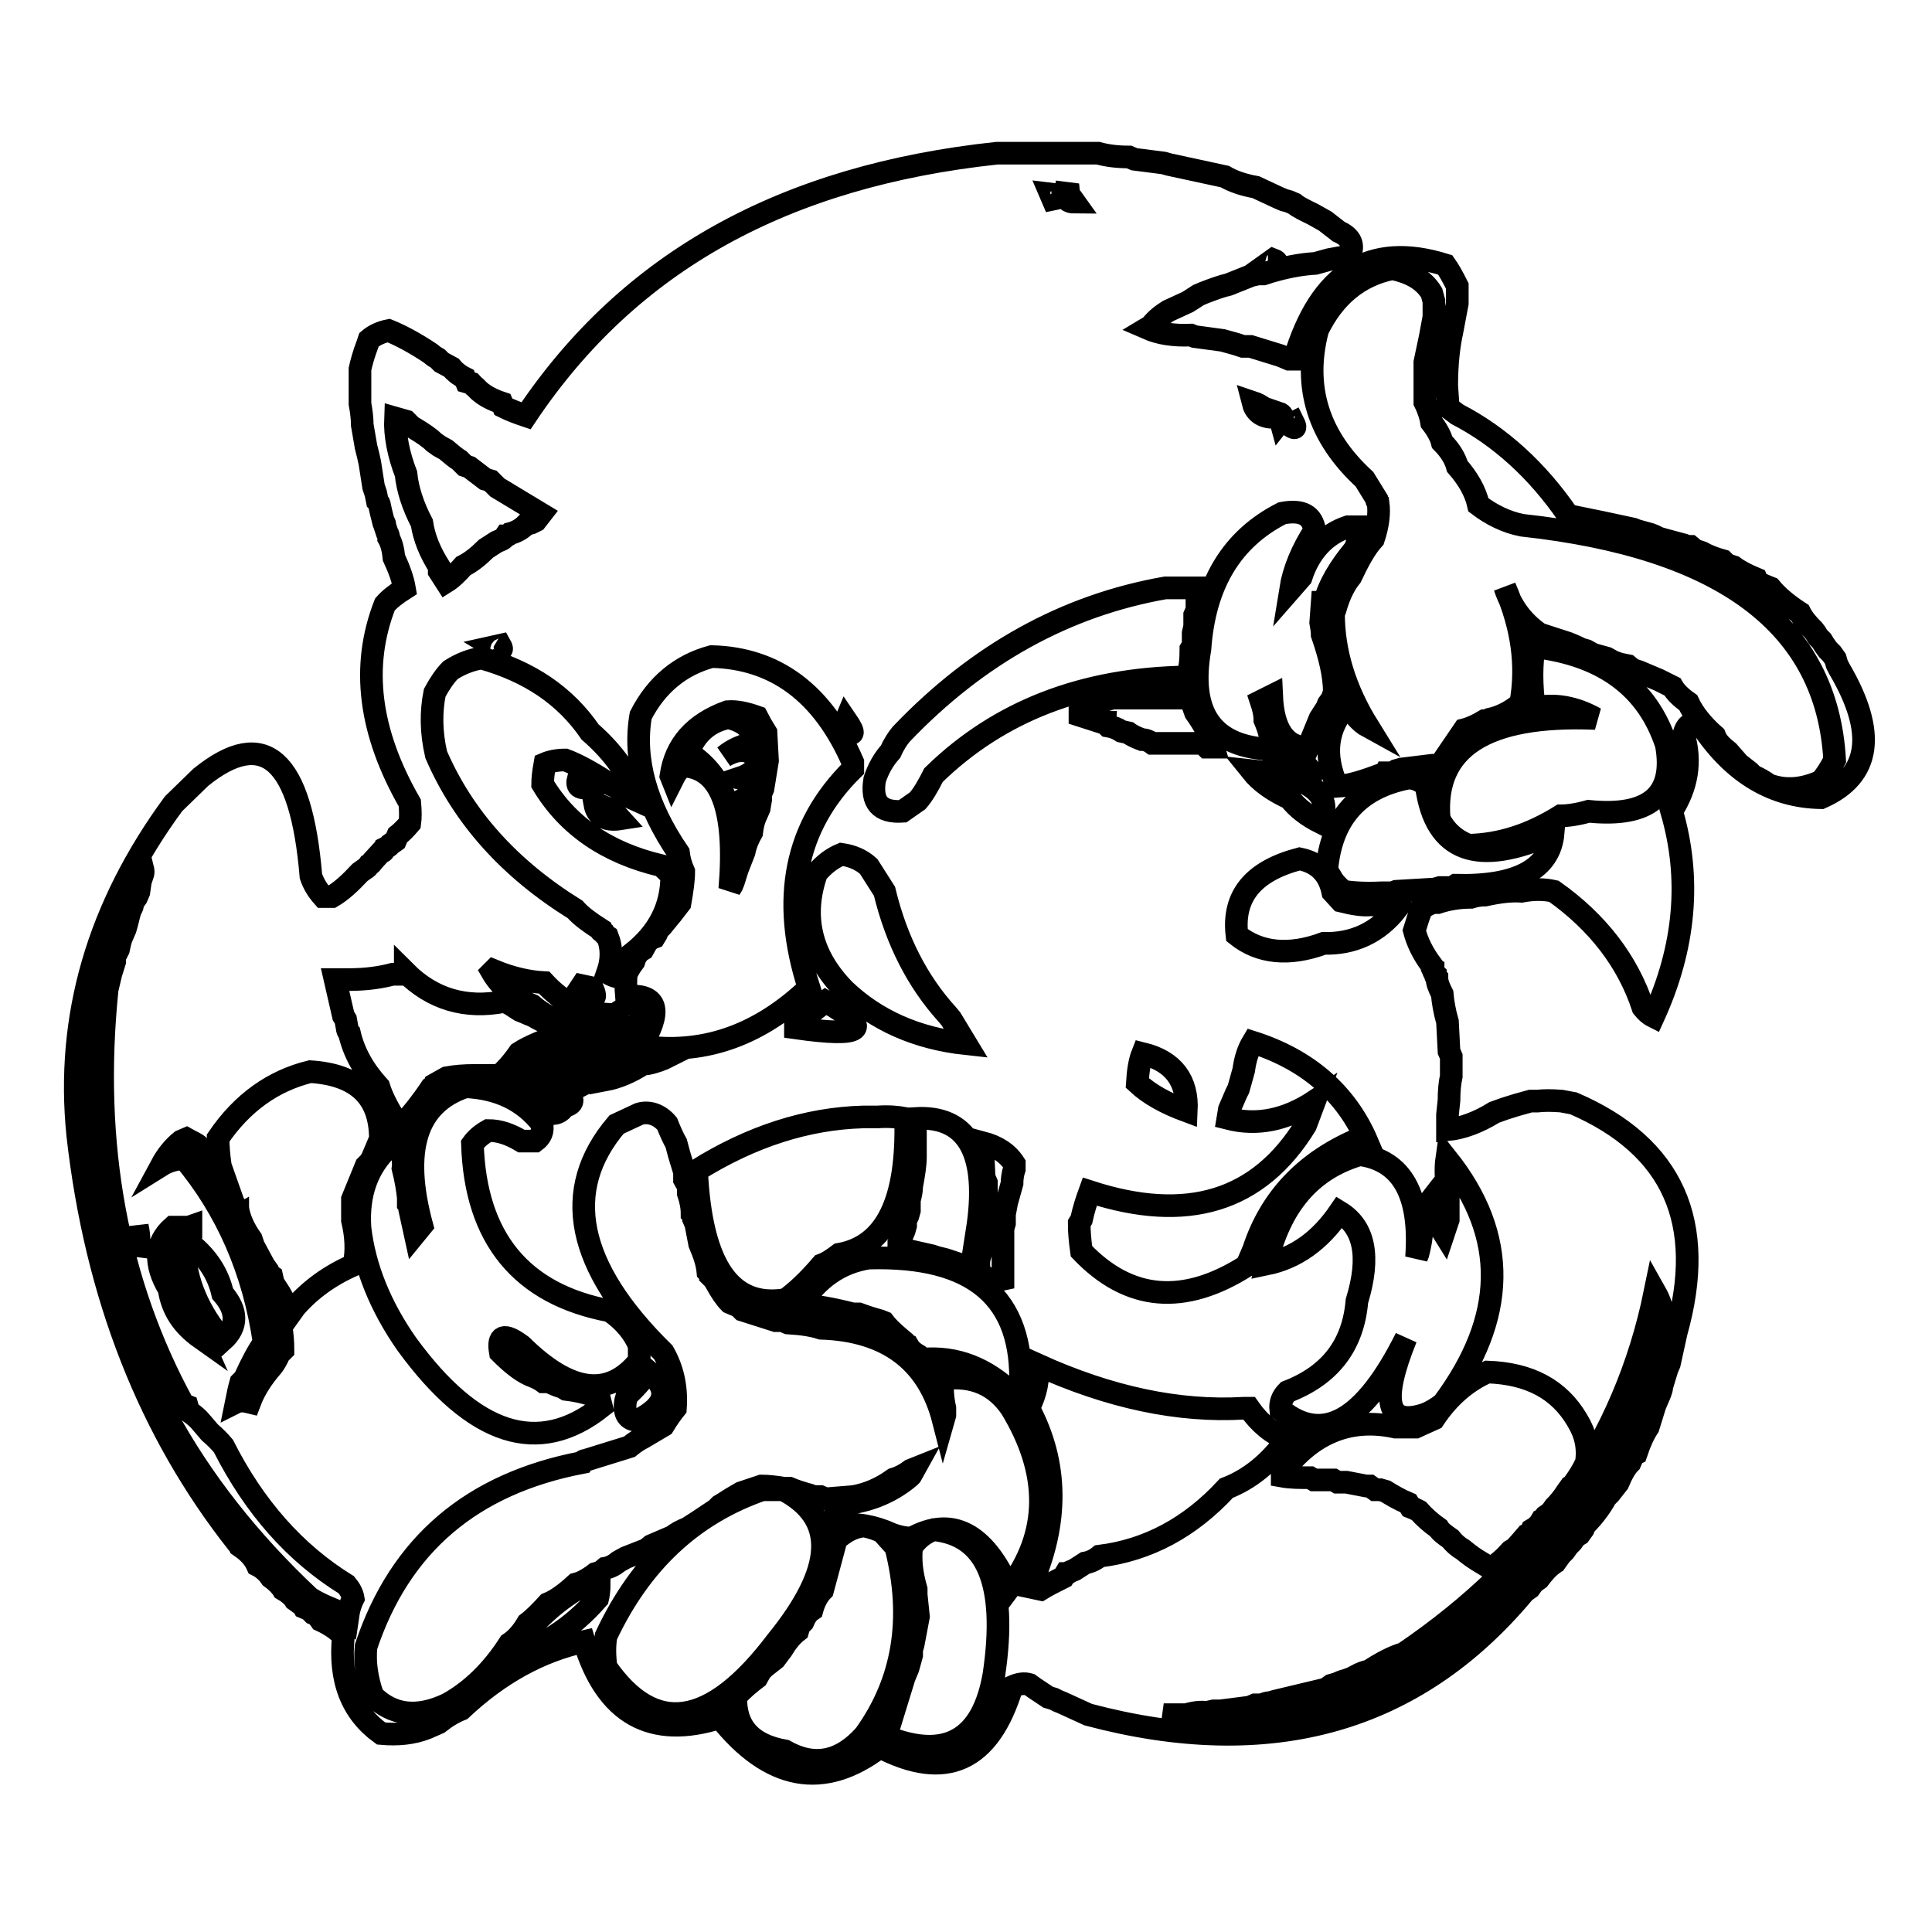 <?xml version="1.0" encoding="utf-8"?>
<!-- Svg Vector Icons : http://www.onlinewebfonts.com/icon -->
<!DOCTYPE svg PUBLIC "-//W3C//DTD SVG 1.1//EN" "http://www.w3.org/Graphics/SVG/1.1/DTD/svg11.dtd">
<svg version="1.1" xmlns="http://www.w3.org/2000/svg" xmlns:xlink="http://www.w3.org/1999/xlink" x="0px" y="0px" viewBox="0 0 256 256" enable-background="new 0 0 256 256" xml:space="preserve">
<g><g><path stroke-width="3" fill-opacity="0" stroke="#000000"  d="M69.7,55.1c-1.2-0.4-2.2-0.8-3-1.2l-0.2-0.5c-1.2-0.4-2.2-0.9-3-1.6l-0.5-0.5c-0.3-0.2-0.4-0.4-0.5-0.5l-0.7-0.2l-0.2-0.5c-0.8-0.4-1.4-0.9-1.8-1.4L58.5,48L58,47.5l-0.5-0.3L57,46.8c-2.1-1.4-4-2.4-5.5-3c-1,0.2-1.9,0.6-2.6,1.2l-0.2,0.6c-0.5,1.3-0.8,2.4-1,3.3v4.6c0.2,1.1,0.3,2,0.3,2.8l0.5,2.9l0.3,1.2l0.2,0.9l0.5,3.2l0.3,0.9l0.2,1c0.2,0.2,0.3,0.4,0.3,0.6l0.2,0.9l0.3,1.2c0.2,0.2,0.2,0.4,0.2,0.6l0.3,0.9c0.2,0.3,0.2,0.5,0.2,0.7c0.4,0.7,0.6,1.6,0.7,2.6c0.7,1.5,1.2,2.9,1.4,4.1c-1.1,0.7-2,1.4-2.6,2.1c-3.2,8.2-2.1,16.9,3.3,26.3c0.1,1.1,0.1,2,0,2.7c-0.6,0.7-1.1,1.2-1.6,1.6l-0.3,0.7l-0.7,0.5c-0.2,0.3-0.5,0.4-0.7,0.5c-0.1,0.3-0.2,0.5-0.5,0.5l-1.1,1.2c-0.2,0.3-0.3,0.4-0.5,0.5c-0.2,0.3-0.3,0.4-0.5,0.5l-0.7,0.5c-1.3,1.4-2.5,2.5-3.7,3.2h-1.2c-0.8-0.9-1.3-1.8-1.6-2.7C39.9,100.5,35,96.2,26.6,103l-3.6,3.5c-10,13.6-14.3,28.2-12.7,43.9c2.4,21.3,9.5,39.3,21.2,54.1c0.3,0.2,0.5,0.3,0.5,0.5c1,0.7,1.7,1.5,2.1,2.4c0.8,0.4,1.4,1,1.8,1.6c0.7,0.5,1.3,1.1,1.6,1.6c0.7,0.4,1.3,0.9,1.6,1.4l0.7,0.5c0.3,0.2,0.4,0.3,0.5,0.5l0.7,0.3l0.5,0.5l0.5,0.2l0.5,0.7c1.3,0.6,2.3,1.3,3,2.1c-0.6,5.8,1.1,10.1,5,12.9c2.2,0.2,4.2,0,6-0.7l1.6-0.7c1-0.8,2-1.4,3-1.8c5-4.7,10.4-7.7,16.3-9c2.9,9.6,8.9,13,18,10.1c6.6,8.3,13.7,9.6,21.2,3.9c8.7,4.5,14.5,1.9,17.5-8c0.9-0.4,1.6-0.5,2.3-0.3l0.7,0.5l1.8,1.2l0.7,0.2l0.6,0.3l0.5,0.2l3.5,1.6c24.1,6.4,43.4,1,57.8-16.3l0.7-0.5l0.5-0.7l0.7-0.5c0.6-0.8,1.2-1.5,1.9-2c0.1-0.3,0.3-0.5,0.5-0.5l0.5-0.7l0.5-0.5l0.5-0.7l0.5-0.5l0.5-0.7l0.5-0.3l0.5-0.7l0.2-0.5c1.3-1.3,2.2-2.6,2.8-3.7l0.5-0.5l1.1-1.4c0.5-1.2,1-2.1,1.6-2.7l0.3-0.7c0.1-0.3,0.3-0.4,0.5-0.5c0.5-1.5,1-2.6,1.6-3.5l0.9-2.9l0.3-0.7c0.3-0.7,0.6-1.3,0.6-1.8l0.7-2.3l0.3-0.7l0.9-4.1c4.1-14.6-0.4-24.7-13.6-30.4l-1.6-0.3c-1.3-0.1-2.3-0.1-3.2,0h-0.9l-1.8,0.5l-1.6,0.5l-1.4,0.5c-2.1,1.3-4.2,2.1-6.2,2.3v-2l0.2-1.9c0-1.2,0.1-2.3,0.3-3.2v-2.6l-0.3-0.7l-0.2-3.9c-0.4-1.4-0.6-2.6-0.7-3.7c-0.4-0.8-0.7-1.5-0.7-2.1c-0.2-0.2-0.2-0.3-0.2-0.5c-0.2-0.2-0.3-0.5-0.3-0.7c-0.2-0.1-0.2-0.3-0.2-0.5c-1.2-1.6-1.9-3.1-2.3-4.6l0.5-1.6l0.5-1.4l1.4-0.7h0.7c1.5-0.5,3-0.7,4.4-0.7c0.6-0.2,1.3-0.3,1.9-0.3c1.8-0.4,3.4-0.6,4.8-0.5c1.6-0.3,3-0.3,4.3,0c5.8,4.1,9.8,9.3,11.8,15.4c0.4,0.5,0.8,0.9,1.4,1.2c4.2-9.2,5-18.3,2.4-27.2c2.1-3.3,2.6-6.6,1.6-10.1c0.4-1.7,1.3-1.9,2.6-0.9c4.1,6,9.3,9.1,15.6,9.2c6.6-2.9,7.4-8.6,2.4-17.1l-0.3-0.6l-0.2-0.7l-0.5-0.7l-0.5-0.5l-0.5-0.7l-0.3-0.5l-0.5-0.5l-0.3-0.5l-0.3-0.4c-0.8-0.8-1.4-1.5-1.8-2.3c-1.7-1.1-3-2.2-3.9-3.3l-0.5-0.2l-0.7-0.3l-0.5-0.2l-0.2-0.5c-1.2-0.5-2.2-1-3-1.6l-0.9-0.3l-0.5-0.5c-1.1-0.3-2.1-0.7-2.8-1.1l-0.9-0.3l-0.6-0.5c-0.4,0-0.7-0.1-0.9-0.2l-2.6-0.7l-0.7-0.2l-0.6-0.3l-0.5-0.2l-1.8-0.5l-0.5-0.2l-4.2-0.9l-4.4-0.9c-4.1-6-9.1-10.5-14.7-13.4l-1.2-0.9l-0.2-2.9c0-3,0.3-5.4,0.7-7.2l0.7-3.7v-2.3c-0.6-1.2-1.1-2.1-1.6-2.8c-9.9-3.1-16.6,1-20,12.5h-0.7l-0.7-0.3l-0.5-0.2l-3.9-1.2h-1l-0.9-0.3l-1.8-0.5l-3.7-0.5l-0.5-0.2c-2.3,0.1-4.2-0.2-5.8-0.9l0.5-0.3c0.7-0.9,1.5-1.5,2.3-2l2.6-1.2l1.4-0.9l0.7-0.3c1.3-0.5,2.4-0.9,3.3-1.1l3-1.2l0.9-0.2h0.7c2.7-0.9,5.1-1.3,6.9-1.4l1.8-0.5l2.7-0.5c0.7-1.4,0.2-2.5-1.4-3.2l-1.8-1.4l-1.6-0.9c-1-0.5-1.9-0.9-2.5-1.4l-0.7-0.3l-0.7-0.2l-0.7-0.3l-3-1.4c-1.7-0.3-3.1-0.8-4.1-1.4l-7.4-1.6l-0.7-0.2l-3.9-0.5l-0.7-0.3c-1.7,0-3-0.2-4.1-0.5h-13.4C104,23.3,83.4,34.6,69.7,55.1L69.7,55.1z M139.5,26.4l-0.3-0.7C140.9,25.9,141,26.1,139.5,26.4z M142.8,25.8l-0.9,0.3l0.5,0.7c-0.9,0-1.3-0.4-1.2-1.2L142.8,25.8z M168,34.9l0.7-0.5C169.5,34.7,169.2,34.9,168,34.9z M189.7,38.8l0.3,1.1V42l-0.5,2.7l-0.7,3.3v5.3c0.5,1,0.8,2,0.9,2.7c0.7,0.9,1.2,1.8,1.4,2.6c1,1,1.7,2.1,2,3.2c1.4,1.6,2.4,3.3,2.8,5.1c1.7,1.3,3.7,2.3,5.8,2.7c26.6,2.9,40.4,13.2,41.4,31.1c-0.6,1.2-1.2,2.1-1.8,2.8c-2.4,1.1-4.7,1.3-6.9,0.5c-0.7-0.5-1.4-0.9-2.1-1.2l-0.5-0.5l-1.4-1.1l-1.4-1.6c-0.9-0.7-1.5-1.3-1.8-2.1c-1.6-1.4-2.8-2.9-3.5-4.4c-1-0.7-1.7-1.4-2.1-2.1l-1.8-0.9l-2.6-1.1l-0.9-0.3l-0.6-0.5l-1-0.2l-0.9-0.3l-0.9-0.5l-1.8-0.5l-0.9-0.5l-0.7-0.2l-0.6-0.3l-0.7-0.3l-0.5-0.2l-3.7-1.2c-2.3-1.6-3.8-3.7-4.6-6.2c2.3,5.3,3,10.4,2.1,15.4c-1.3,1.1-2.7,1.8-4.1,2.1c-0.3,0.2-0.5,0.2-0.7,0.2c-1,0.6-1.9,1-2.7,1.2l-3,4.4l-0.5,0.3h-0.7l-4.1,0.5l-0.7,0.2l-0.5,0.3h-0.9c-0.1,0.2-0.3,0.2-0.5,0.2c-2.4,0.9-4.3,1.5-5.9,1.6c-1.9-4.2-1.4-7.8,1.4-10.9c0.7,1.3,1.6,2.4,2.7,3c-3.1-5-4.6-10-4.6-15l0.2-0.5c0.5-1.8,1.2-3.3,2.1-4.4c1-2.1,1.9-3.8,3-5c0.6-1.8,0.8-3.4,0.6-4.8c-0.2-0.2-0.2-0.3-0.2-0.5l-1.6-2.6c-6.1-5.6-8.2-12.2-6.2-19.8c2.2-4.5,5.5-7.2,9.9-8.1C186.8,36.1,188.6,37,189.7,38.8L189.7,38.8z M168.5,55.3c-1.4-0.1-2.2-0.8-2.5-2C167.2,53.7,168,54.4,168.5,55.3z M169.7,55.8l-0.3-1.1C170,54.9,170.1,55.3,169.7,55.8z M53.8,55.8l0.7,0.7l0.5,0.3c1,0.6,1.9,1.2,2.5,1.8l0.7,0.5l0.9,0.5c0.7,0.6,1.3,1.1,1.8,1.4l0.7,0.7l0.6,0.2l2.1,1.6l0.7,0.2l0.9,0.9l0.5,0.3l5.3,3.2l-0.7,0.9l-0.6,0.3l-0.7,0.2c-0.6,0.6-1.3,1-2.1,1.2C67.5,70.8,67.3,71,67,71c-0.2,0.3-0.3,0.4-0.5,0.5l-0.7,0.3l-1.4,0.9c-1,1-2,1.8-3,2.3c-0.8,0.9-1.5,1.6-2.3,2.1l-0.9-1.4v-0.6c-1.2-1.9-2-3.8-2.3-5.8c-1.2-2.3-1.9-4.5-2.1-6.5c-1-2.6-1.5-5.1-1.4-7.4L53.8,55.8z M170.8,56.3l0.6-0.3C171.8,56.8,171.6,56.9,170.8,56.3z M174.2,70.3c-1.7,2.6-2.8,5.3-3.2,7.8l1.4-1.6c1.1-3.4,3.2-5.7,6.2-6.7h1.4c0,1-0.1,1.8-0.3,2.6l-0.3,0.5c-1.9,2.3-3.3,4.6-3.9,6.9h-0.3l-0.2,2.7c0.1,0.6,0.2,1.1,0.2,1.6c1,2.9,1.6,5.4,1.6,7.6l-0.3,0.9l-0.5,0.7l-0.2,0.5l-0.9,1.4l-1.6,3.9c-3-0.1-4.6-2.4-4.8-6.9l-1.4,0.7c0.3,0.9,0.5,1.7,0.5,2.5c0.6,1.4,0.9,2.7,0.9,3.9c-7.8-0.3-11-4.7-9.5-13.3c0.6-8.6,4.2-14.6,10.9-18C172.6,67.5,173.9,68.3,174.2,70.3L174.2,70.3z M158.6,77.9v2.9l-0.3,0.7V83l-0.2,0.9v1.6l-0.3,0.5c0,1.4-0.1,2.6-0.5,3.7c-13.7,0.2-24.9,4.5-33.6,13c-0.7,1.4-1.4,2.6-2.1,3.4l-2,1.4c-3,0.2-4.2-1.2-3.7-4.2c0.5-1.5,1.2-2.7,2.1-3.7c0.4-0.9,0.9-1.7,1.4-2.3c10.2-10.7,21.9-17.1,35-19.4H158.6L158.6,77.9z M65.4,85.7l0.9-0.2C66.7,86.2,66.4,86.3,65.4,85.7z M220.8,98.7c1.2,6.7-2.3,9.6-10.3,8.8c-1.4,0.4-2.7,0.6-3.7,0.6c-4,2.5-8,3.8-12.2,3.9c-1.8-0.7-3.1-1.9-3.9-3.5c-0.8-9.4,6.1-13.9,20.7-13.3c-2.7-1.5-5.4-2-8.1-1.4c-0.4-3.1-0.4-5.8,0-8.1C212.5,86.8,218.3,91.1,220.8,98.7L220.8,98.7z M113,101v0.9c-7.7,7.6-9.6,17.3-5.8,29c-6.4,6.1-13.6,8.8-21.6,7.8l-0.2-0.9c2.3-4.2,1.5-6.1-2.4-5.8c-0.1-1.2-0.1-2.2,0-3l0.5-0.9l0.5-0.7l0.2-0.6l0.5-0.7l0.5-0.3l0.5-0.9l0.5-0.5l0.5-0.2l0.3-0.5l0.2-0.5l0.5-0.5c1-1.2,1.8-2.2,2.4-3c0.3-1.7,0.5-3.1,0.5-4.2c-0.4-0.9-0.6-1.7-0.7-2.5c-4.3-6.3-6-12.4-5-18.2c2.1-4.1,5.3-6.7,9.4-7.8C102.7,87.2,109,91.8,113,101L113,101z M78.2,97c3.1,2.7,5.3,5.8,6.5,9.2l-1.1-0.5l-1.4-0.9l-0.5-0.5L81,104l-0.5-0.3c-2.2-1.4-4-2.4-5.6-3c-1.1,0-2,0.2-2.7,0.5c-0.2,1.1-0.3,2-0.3,2.7c3.3,5.5,8.5,9.1,15.7,10.8c0.6,0.5,1.1,1,1.4,1.4c0,4-1.7,7.5-5.3,10.3l-1.2,3.2c-0.7-0.1-1.4-0.3-2-0.7c0.6-1.7,0.6-3.3,0-4.8c-0.3-0.2-0.4-0.3-0.5-0.5c-0.3-0.2-0.5-0.3-0.5-0.5c-1.4-0.9-2.5-1.7-3.3-2.6c-8.7-5.4-14.8-12.2-18.4-20.5c-0.7-3-0.7-5.7-0.2-8.2c0.7-1.3,1.4-2.3,2.1-3c1.4-0.9,2.8-1.4,4.1-1.6C70.2,89,74.9,92.2,78.2,97L78.2,97z M148,92.5h9.7l0.2,0.5l0.5,1.4c1.2,1.7,2,3.2,2.4,4.6h-0.9l-0.5-0.5h-6.7c-0.4-0.3-0.9-0.5-1.4-0.5c-0.8-0.3-1.4-0.6-1.8-0.9l-0.9-0.2c-0.6-0.4-1.2-0.6-1.8-0.7c-0.2-0.2-0.3-0.3-0.3-0.5h-0.6l-2.8-0.9v-0.3c1.6-1,3-1.7,4.4-2H148L148,92.5z M88.9,102.8l0.2,0.5c0.4-0.8,0.8-1.4,1.4-1.8c5,0.2,7.1,5.7,6.2,16.3l0.3-0.5l0.2-0.5l0.5-1.6l0.9-2.3c0.2-1,0.6-1.9,1-2.6c0.1-0.9,0.3-1.7,0.7-2.5l0.3-0.7l0.2-1.2v-0.7l0.3-0.7l0.6-3.7l-0.2-3.7c-0.5-0.8-0.9-1.5-1.2-2.1c-1.4-0.5-2.7-0.8-3.9-0.7C92,95.9,89.5,98.7,88.9,102.8L88.9,102.8z M100.1,98.4c-1.7,0.3-3,0.9-4.1,1.8c1.9-1.1,3.4-1,4.4,0.5c-0.1,1.2-0.9,1.9-2.4,2.4c0.9,0.2,1.5,0.4,1.9,0.6c0.1,0.9-0.3,1.6-1.2,2.1c1.3,0.6,1,2.9-1.2,6.9h-0.5c0.3-5.9-1.6-10.2-5.8-13c1-2.6,2.8-4.1,5.3-4.6C98.7,95.6,99.8,96.7,100.1,98.4L100.1,98.4z M111.6,96.6l0.5-1.2C113.4,97.3,113.2,97.7,111.6,96.6z M171.8,100.2c3.5,3.1,2.5,3.5-3,1v-0.5l0.9-0.5H171.8L171.8,100.2z M175,109c-1.8-0.9-3.2-2-4.1-3.2c-2.2-1-3.9-2.2-5.1-3.7C173.6,102.9,176.7,105.2,175,109z M189,104.2c1.2,8.7,6.8,10.7,16.8,6.2c-0.4,4.7-4.7,7.1-12.9,6.9c-0.3,0.2-0.5,0.3-0.7,0.3h-1.4l-0.7,0.2l-5.1,0.3l-0.5,0.2H183c-2,0.1-3.7,0-5-0.2c-0.7-0.6-1.3-1.2-1.6-1.8l-0.6-1c0.6-6.9,4.2-10.9,10.8-12.2C187.5,103.1,188.4,103.5,189,104.2L189,104.2z M77.1,103.5l2.1,0.5c-2,0.7-2.9,0.5-2.6-0.7L77.1,103.5z M82.2,108.5c-1.9,0.3-3.1-0.3-3.4-2C80.2,106.8,81.3,107.5,82.2,108.5z M115.1,114.8l2.1,3.3c1.6,6.6,4.4,12,8.3,16.3l0.5,0.6l2,3.3c-6.5-0.7-11.9-3.1-16.1-7.1c-4.5-4.6-5.7-9.8-3.7-15.5c1-1.2,2.1-2,3.3-2.5C112.9,113.4,114.1,113.9,115.1,114.8L115.1,114.8z M176.6,118.2l1.1,1.2c1.6,0.4,2.9,0.6,3.9,0.5c1.3,0,2.4,0.1,3.5,0.5c-2.5,3.2-5.8,4.7-9.7,4.6c-4.6,1.7-8.5,1.3-11.5-1.1c-0.6-5.2,2.2-8.5,8.3-10.1C174.7,114.3,176.1,115.8,176.6,118.2L176.6,118.2z M18.9,115.9l-0.3,0.9l-0.2,1.4l-0.3,0.7l-0.5,0.7c0,0.4-0.1,0.7-0.3,0.9l-0.2,0.7l-0.3,1.2l-0.2,0.7c-0.3,0.7-0.6,1.3-0.7,1.8l-0.2,0.9l-0.5,1v0.6l-0.5,1.6l-0.5,2.1c-2.1,20.6,1.3,38.9,10.1,55l0.5,0.2l0.2,0.7c0.7,0.5,1.3,1,1.6,1.4l1.2,1.4c0.7,0.6,1.3,1.2,1.8,1.8c4.1,8.1,9.5,14.2,16.3,18.4c0.5,0.6,0.8,1.2,0.9,1.8c-0.4,0.8-0.6,1.6-0.7,2.3L46,214c-2.1-0.8-3.8-1.5-5-2.3c-16-15-25.3-32.3-28.1-51.6c-3.1-16.8-1.1-31.8,6-45.1C19,115.4,19,115.7,18.9,115.9L18.9,115.9z M65.4,128.6c2.4,1,4.7,1.5,6.7,1.6c2.4,2.6,5.1,4,8.3,4.2c-3.6,1.8-6.9,1.4-9.9-1.2c-2.4-1-4.2-2.5-5.3-4.4L65.4,128.6z M53.7,128.8c3.6,3.6,8,4.9,13.1,3.9l0.7,0.3l1.4,0.9l0.5,0.2l0.7,0.3l0.5,0.2c1.7,1,3.3,1.6,4.6,1.9l-0.6,0.5c-2.4,0.8-4.4,1.6-5.8,2.5c-0.9,1.3-1.8,2.3-2.6,3h-3.3c-1.4,0-2.6,0.1-3.7,0.3l-1.6,0.9c-0.1,0.3-0.3,0.4-0.5,0.5c-1.2,1.8-2.4,3.3-3.4,4.4h-1.2c-1.1-1.7-1.9-3.3-2.3-4.6c-2-2.2-3.3-4.5-3.9-7.1c-0.2-0.2-0.3-0.5-0.3-0.7l-0.2-1.1l-0.3-0.5l-1.1-4.8h1.8c2.4,0,4.3-0.3,5.8-0.7H53.7L53.7,128.8z M77.1,130.6l1.4,0.3c0.7,1.7,0.2,1.7-1.6,0L77.1,130.6z M86.1,134.1c-1.3,3.5-3.5,6.1-6.4,7.8c-3.2,2.9-6.6,3.7-10.4,2.6c-0.5-0.6-0.8-1.2-0.9-1.8c0.6-0.9,1.3-1.6,2.1-2.1c-0.4,1-0.7,1.8-0.7,2.6l1.6,0.9c5.5-0.7,10.1-3.9,13.8-9.5c0.1-1-0.3-1.6-1.4-1.6l0.9-0.7C85.5,132.7,85.9,133.3,86.1,134.1L86.1,134.1z M105.4,136.2v-0.5l1.4-0.9l0.5-0.5l2.1-1.6C115.8,136.4,114.5,137.5,105.4,136.2L105.4,136.2z M76.9,140.8c1.6-2.4,0.7-3-2.5-2l0.6-0.5l0.5-0.5l1.6-0.5l0.7-0.5l0.5-0.3l3.5-2.3C82.1,136.4,80.5,138.5,76.9,140.8L76.9,140.8z M181.2,151.4l-1.6-0.3c-6.8,3-11.3,7.8-13.5,14.5l-0.9,2.1c-8.3,5.3-15.6,4.7-21.9-1.9c-0.2-1.4-0.3-2.6-0.3-3.7l0.3-0.5c0.3-1.4,0.7-2.6,1.1-3.7c12.9,4.2,22.4,1.3,28.6-8.8l1.2-3.2c-3.8,2.5-7.6,3.3-11.5,2.3l0.2-1.2l0.9-2.1l0.3-0.6l0.2-0.7l0.5-1.8c0.2-1.5,0.6-2.7,1.2-3.7C173.2,140.4,178.4,144.8,181.2,151.4L181.2,151.4z M72.9,141.7c-1.2-0.2-1.4-0.6-0.5-1.4c0.8-0.6,1.6-1.1,2.4-1.4C76.5,139.6,75.8,140.5,72.9,141.7L72.9,141.7z M88.9,139.8l-1,0.5c-1,0.4-2,0.7-2.7,0.7c-1.7,1.1-3.4,1.8-5,2.1l0.2-0.7c0.9-0.7,1.7-1.3,2.3-1.6c0.6-0.7,1.1-1.3,1.6-1.8C86.1,139.2,87.6,139.5,88.9,139.8L88.9,139.8z M157.2,147.2c-2.7-1-4.9-2.2-6.5-3.7c0.1-1.6,0.3-2.9,0.7-3.9C155.5,140.6,157.4,143.2,157.2,147.2L157.2,147.2z M71.4,141c-0.2-0.2-0.3-0.4-0.3-0.7C71.6,140.4,71.7,140.6,71.4,141z M50.4,150.9l-1.1,2.6l-0.3,0.5l-0.5,0.5l-1.8,4.4v2.8c0.5,2.1,0.6,4.1,0.2,5.9c-3.2,1.4-5.8,3.3-7.8,5.6l-0.5,0.7l-0.5-0.9l-0.5-0.7l-0.5-0.9l-0.9-1.4l-0.2-0.9c-0.3-0.2-0.4-0.4-0.5-0.7l-0.5-0.7l-1.4-2.6l-0.3-0.9c-1-1.4-1.6-2.8-1.8-4.1l-0.5-0.5l-1.8-5.1c-0.2-1.4-0.3-2.6-0.3-3.7c3.2-4.7,7.3-7.6,12.2-8.8C47.4,142.4,50.4,145.4,50.4,150.9L50.4,150.9z M71.8,148.9c0.2,1-0.1,1.7-0.9,2.3h-1.8c-1.5-0.9-2.9-1.4-4.4-1.4c-0.9,0.5-1.6,1.1-2.1,1.8c0.4,12.5,6.5,19.9,18.2,22.1c1.9,1.3,3.2,2.9,3.9,4.6v2c-4,5-9.2,4.3-15.6-2c-2.3-1.7-3.2-1.4-2.8,0.9c1.3,1.3,2.6,2.4,3.9,3c0.8,0.3,1.4,0.6,1.8,0.9h0.7c0.7,0.3,1.3,0.6,1.8,0.7l0.5,0.3c1.7,0.2,3.2,0.6,4.4,1.1l0.3,1.2c-8.3,6.6-16.9,3.9-25.8-8.3c-3.5-5-5.6-10.2-6.2-15.4c-0.3-4.5,1-8.1,3.9-10.8c0.5-0.6,1.1-1,1.6-1.2v1.8c0.2,0.9,0.3,1.7,0.2,2.3c0.4,1.6,0.6,2.9,0.7,3.9v0.9c0.2,0.3,0.2,0.5,0.2,0.7l0.7,3.2l0.9-1.1c-2.7-10-0.8-16.2,5.8-18.4C66,144.2,69.4,145.8,71.8,148.9L71.8,148.9z M74.8,146.6c-0.5,0.8-1.2,1.1-2.1,0.9l-1.2-1.4c1.6,0,3-0.2,4.2-0.7C76,146,75.7,146.4,74.8,146.6z M88.4,148.9c0.4,1,0.8,1.9,1.2,2.6L90,153l0.7,2.3v1l0.5,0.9v0.9c0.3,0.9,0.5,1.8,0.5,2.7c0.2,0.2,0.2,0.5,0.2,0.7l0.3,0.7l0.5,2.6c0.6,1.4,1,2.6,1.1,3.7c0.2,0.2,0.3,0.3,0.3,0.5l0.5,0.5l0.3,0.5c0.6,1.1,1.2,2,1.8,2.6l0.7,0.3l0.5,0.2l0.5,0.5l4.4,1.4h0.9l0.7,0.3c1.7,0.1,3.2,0.3,4.4,0.7c8.8,0.3,14.2,4.4,16.2,12.2l0.2-0.7v-0.9c-0.3-1.4-0.4-2.7-0.2-3.9c3.9-0.5,6.9,0.8,9,3.9c5.2,8.6,5.2,16.6-0.3,23.9c-3.3-7.4-7.6-9.6-12.9-6.7c-0.9,0-1.8-0.2-2.6-0.5c-2.4-1.1-4.7-1.5-6.9-1.2c-0.4-1.1-0.6-2-0.7-2.7c4-0.2,7.3-1.5,9.9-3.7l0.2-0.2l0.5-0.9l-0.5,0.2c-0.8,0.6-1.6,1-2.3,1.2c-1.8,1.3-3.6,2-5.3,2.3l-3.7,0.3l-0.7-0.3h-0.9l-0.5-0.2c-1.1-0.3-2-0.6-2.7-0.9h-0.7c-1.2-0.2-2.2-0.3-3-0.3l-2.7,0.9l-1.2,0.7l-1.1,0.7l-0.5,0.3l-0.5,0.5l-2.4,1.6l-1.4,0.9c-0.8,0.3-1.5,0.7-2,1.1l-2.8,1.2l-0.6,0.5l-2.8,1.1l-0.9,0.5c-0.6,0.5-1.2,0.8-1.8,0.9l-0.6,0.5l-0.7,0.2c-0.9,0.7-1.8,1.2-2.6,1.4c-1.3,1.2-2.5,2.1-3.7,2.6c-1,1.1-1.9,2-2.7,2.6c-0.7,1.2-1.5,2.1-2.4,2.7c-2.3,3.6-5.1,6.3-8.2,8c-4,1.9-7.3,1.5-9.9-1.1c-0.8-2.3-1.1-4.4-0.9-6.5c4.5-13.5,14-21.6,28.6-24.4c0.1-0.2,0.3-0.3,0.5-0.3l5.8-1.8c0.6-0.5,1.2-0.9,1.8-1.2l2.7-1.6c0.6-1,1.2-1.8,1.6-2.3c0.2-2.9-0.4-5.3-1.6-7.4c-11.6-11.4-13.6-21.5-6.2-30.2l3-1.4C86,147.2,87.4,147.7,88.4,148.9L88.4,148.9z M116.3,148c1.4-0.1,2.6,0,3.7,0.2c0.3,10.9-2.6,16.9-8.8,18c-0.8,0.6-1.5,1.1-2.3,1.4c-1.8,2.1-3.4,3.6-4.8,4.6c-7.3,1.2-11.2-4.5-11.8-17.1c7.2-4.5,14.6-6.9,22.1-7.1H116.3L116.3,148z M129.6,162.2l-0.9,5.8l-0.7-0.2l-2.7-0.9l-1.2-0.3l-0.6-0.2l-4.4-1v-0.7l0.7-1.6l0.2-0.7v-0.7l0.3-0.6l0.2-0.7V159c0.2-0.7,0.3-1.3,0.3-1.8c0.3-1.6,0.5-2.9,0.5-3.9v-5.1C128,147.8,130.9,152.5,129.6,162.2L129.6,162.2z M26.4,151.9v0.6c1.7,2,2.8,4,3.2,6c0.9,0.9,1.4,1.9,1.4,3l0.5-0.3v0.9c1.1,1.3,1.7,2.7,1.9,4.2c2.7,4.2,4.1,8.4,4.1,12.6l-0.5,0.5c-0.3,0.7-0.6,1.2-0.9,1.6c-1.4,1.6-2.4,3.2-3,4.8c-0.8-0.2-1.4-0.2-1.8,0c0.2-1,0.4-1.9,0.6-2.6l0.5-0.5c0.9-2,1.8-3.7,2.6-4.8c-1.4-9.6-5-17.7-10.6-24.4c-1.2,0.1-2.2,0.4-3,0.9c0.7-1.3,1.6-2.4,2.6-3.2l0.7-0.3C25.4,151.3,26,151.5,26.4,151.9L26.4,151.9z M134.4,154.2v0.7c-0.2,0.6-0.3,1.3-0.3,1.9l-0.5,1.8l-0.2,0.7l-0.3,1.6v1.2l-0.2,0.7v6.7l-1.4,0.3c-0.8-0.4-1.4-0.9-1.8-1.4V167l0.5-1.8l0.2-0.5v-0.9l0.3-0.5v-1.8l0.2-1.6V159l-0.2-0.7v-1.6l-0.3-0.7l-0.2-4.6C132.1,151.9,133.5,152.8,134.4,154.2L134.4,154.2z M187.7,166.6l0.2-0.5c0.3-1.2,0.5-2.3,0.5-3.2l0.5-3l0.7-0.9l0.5,1.4c0.3,1.2,0.7,2.2,1.2,3l0.6-1.8v-2.8c-0.3-2.1-0.4-3.9-0.2-5.3c8.2,10.3,8,21.1-0.5,32.5c-0.8,0.6-1.6,1.1-2.4,1.4c-5.1,1.7-5.9-1.7-2.5-10.1c-5.5,11-11,14.1-16.6,9.5c-0.1-0.9,0.2-1.7,0.9-2.4c5.7-2.2,8.7-6.2,9.2-12c1.8-5.9,1-9.8-2.3-11.8c-2.6,3.8-5.8,6.1-9.7,6.9c1.8-7.8,5.9-12.6,12.4-14.5C185.8,153.8,188.3,158.3,187.7,166.6L187.7,166.6z M18.2,166.4v-3.9C18.5,163.8,18.5,165.2,18.2,166.4z M25.3,162.5l-2,0.7c-0.3,0.8-0.4,1.5-0.5,2.1l0.2,0.7c0.1,0.9,0.2,1.7,0.5,2.4l0.3,0.7v0.9c0.2,0.3,0.2,0.5,0.2,0.7c0.2,0.2,0.3,0.5,0.3,0.7l0.2,0.9l0.7,1.6l0.2,0.7l1.2,2.7c-2.4-1.7-3.8-3.8-4.2-6.5c-2-3.3-1.9-6.1,0.5-8.2H25.3L25.3,162.5z M29.5,171.4c2,2.3,2,4.4,0,6.2c-3.2-3.8-4.9-7.8-5.1-12.2l0.7-0.7C27.5,166.6,28.9,168.8,29.5,171.4L29.5,171.4z M135.2,183.8c-0.3,0.4-0.6,0.7-1,0.9c-3.5-3.4-7.5-5-12-4.6l-0.5-0.5l-0.5-0.3l-0.6-0.5l-0.3-0.5c-0.3-0.1-0.4-0.3-0.5-0.5c-1.2-1-2.1-1.8-2.7-2.6l-0.5-0.2c-1.1-0.3-2-0.6-2.8-0.9H113c-2.7-0.7-5-1.1-6.9-1.2c2.2-3.5,5.2-5.6,9-6.2C129.1,166.3,135.7,172,135.2,183.8L135.2,183.8z M219.9,177.9c-10,29.9-29,46.6-56.9,50.2c-3.4,0.1-6.3-0.2-8.8-0.9h3c1-0.3,1.9-0.4,2.7-0.3l0.9-0.2h0.9l3.9-0.5l0.7-0.3h0.9c0.4-0.2,0.8-0.3,1.1-0.3l0.7-0.2l6.7-1.6l0.7-0.5l0.7-0.2l0.7-0.3c0.7-0.2,1.3-0.4,1.8-0.7c0.7-0.4,1.3-0.6,1.8-0.7c1.7-1.1,3.2-1.9,4.6-2.3c18.1-12.3,29.3-28.3,33.3-47.9C220.6,173.5,220.7,175.6,219.9,177.9L219.9,177.9z M164.8,186.6h0.7c1.4,2,3.1,3.4,5,4.1c-2.2,3.1-4.9,5.3-8,6.5c-4.8,5.2-10.4,8.2-16.8,9c-0.6,0.5-1.3,0.8-1.9,0.9l-1.4,0.9l-0.7,0.3c-0.2,0.2-0.3,0.2-0.5,0.2l-0.3,0.5c-1.2,0.6-2.2,1.1-3,1.6l-1.4-0.3c3.8-8.5,3.7-16.4-0.2-23.7c1-2,1.4-3.9,1.1-5.8C147.1,185.2,156.2,187.1,164.8,186.6L164.8,186.6z M84.5,188.2c-1.3,0-1.9-0.9-1.6-2.6l0.2-0.7c1.3-1.2,2.2-2.3,2.8-3.2C88.8,184.1,88.4,186.2,84.5,188.2L84.5,188.2z M209,188.2c1.1,1.8,1.5,3.6,1.2,5.6c-0.5,1.1-1.1,2-1.6,2.7c-0.1,0.3-0.3,0.4-0.5,0.5l-0.5,0.7c-0.5,0.8-1.1,1.5-1.6,2l-0.5,0.7l-0.7,0.5c-0.2,0.3-0.3,0.4-0.5,0.5l-0.3,0.5l-0.5,0.5l-0.5,0.3l-0.2,0.5l-0.5,0.2c-0.6,0.7-1.1,1.3-1.6,1.8l-0.5,0.3c-0.9,1-1.8,1.8-2.7,2.3l-1.8-1.1c-0.8-0.5-1.4-1-1.9-1.4c-0.7-0.4-1.2-0.9-1.6-1.4c-0.7-0.5-1.3-0.9-1.6-1.4c-1-0.7-1.9-1.5-2.6-2.3l-0.6-0.3l-0.5-0.2l-0.3-0.5c-1.2-0.5-2.2-1.1-3-1.6l-0.7-0.2h-0.7l-0.7-0.5H181l-2.6-0.5h-1.2l-0.5-0.3h-2.6l-0.5-0.3c-1.4,0-2.6,0-3.7-0.2v-0.5c4-5.3,9.1-7.3,15-6h2.7c0.9-0.4,1.7-0.8,2.4-1.1c2-3,4.4-5,7.1-6.2C202.7,182,206.6,184.1,209,188.2L209,188.2z M103.8,197.4c7.2,3.8,6.9,10.5-0.9,20.1c-8.7,11.5-16.2,12.6-22.6,3.4c-0.2-1.6-0.2-2.9,0-4.1c4.6-9.8,11.5-16.2,20.7-19.4H103.8L103.8,197.4z M116.9,203l1.8,2c2.4,9.5,1,17.8-4.1,24.9c-3.2,3.6-6.7,4.3-10.6,2.1c-4.5-0.8-6.6-3.2-6.5-7.2c1-1.1,2-1.9,2.8-2.5l0.5-0.9l0.5-0.5l1.4-1.1l0.9-1.2c0.6-1,1.3-1.9,2.1-2.5l0.2-0.7l0.5-0.5c0.3-0.7,0.6-1.2,1.2-1.6c0.3-1.1,0.8-2,1.4-2.6l1.8-6.7c1.2-1.1,2.4-1.7,3.7-1.8C115.5,202.4,116.3,202.7,116.9,203L116.9,203z M131.7,221.9c-1.5,8.6-6.3,11.4-14.3,8.2l1.2-3.9l1.2-3.9l0.2-0.5l0.3-0.7l0.2-0.7l0.3-1.1v-0.7l0.2-0.7l0.7-3.7l-0.3-2.9v-0.7c-0.6-2.1-0.8-3.9-0.6-5.6c0.8-1.2,1.8-1.9,2.9-2.3C130.8,203.4,133.5,209.8,131.7,221.9L131.7,221.9z M79.4,209.9c0,0.8-0.1,1.5-0.2,1.9c-3.4,3.9-7.4,6.5-11.8,7.6c3-4.4,6.5-7.6,10.6-9.7L79.4,209.9z"/></g></g>
</svg>